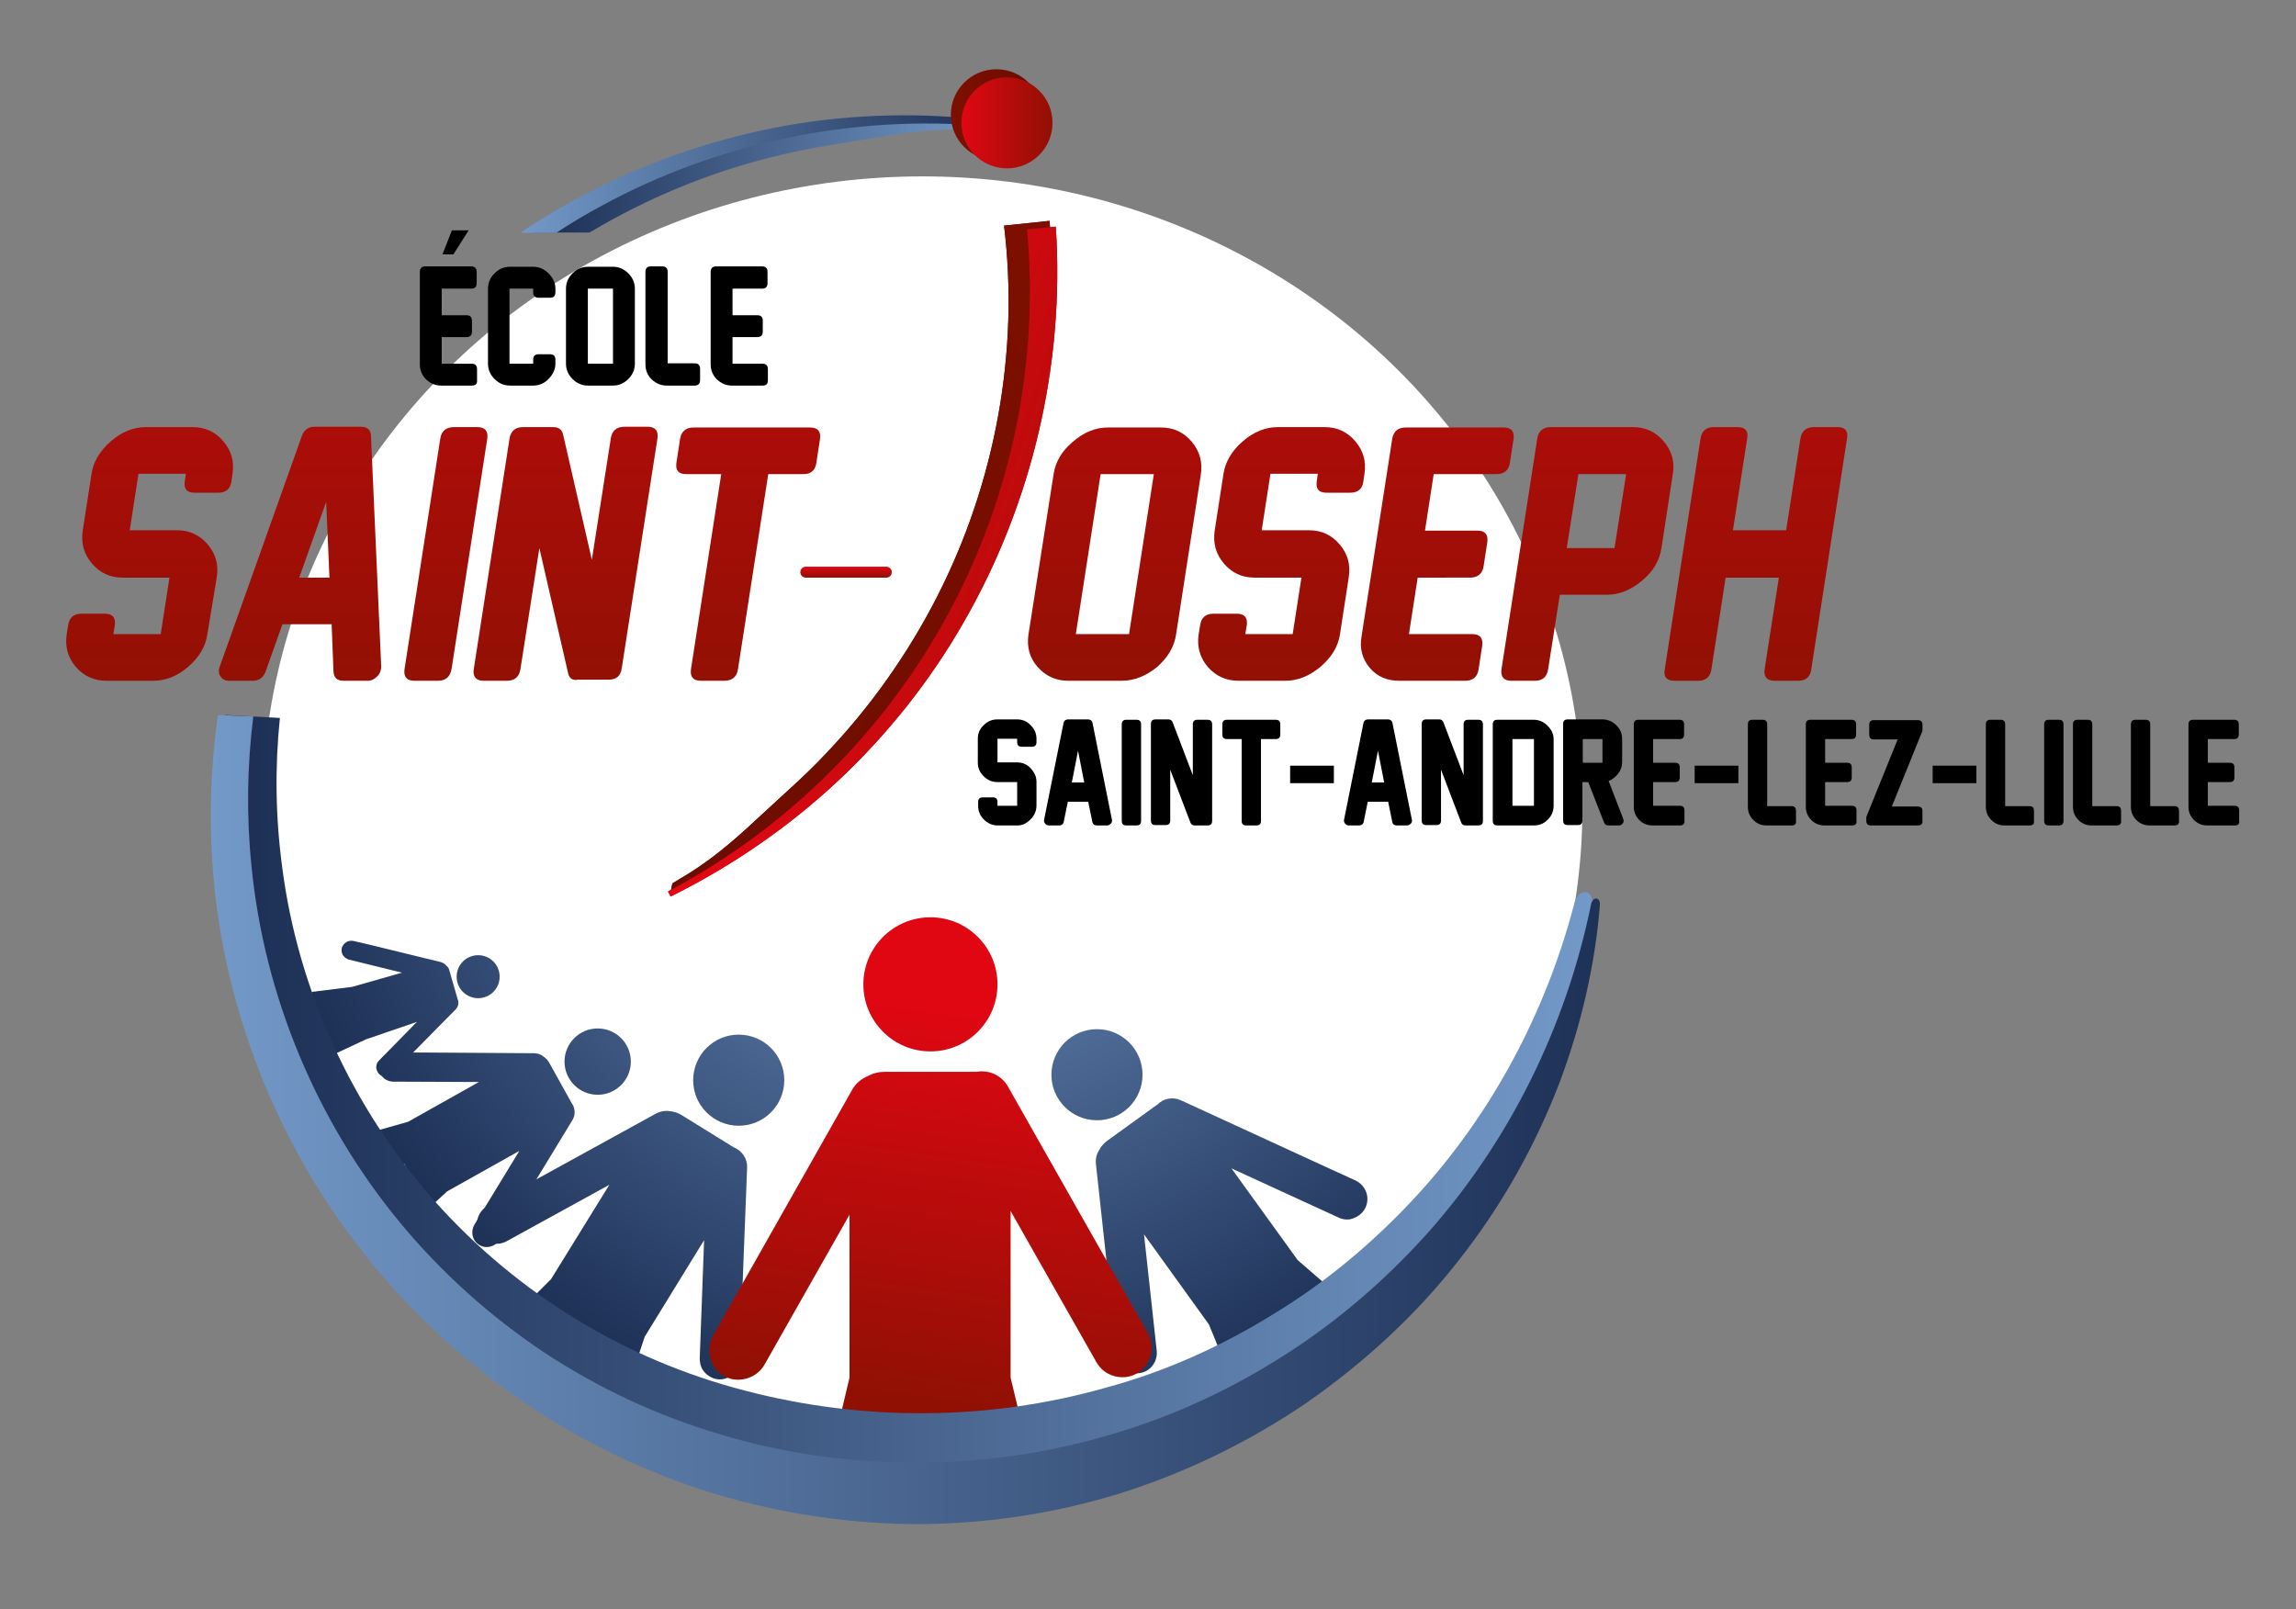 <?xml version="1.0" encoding="utf-8"?>
<!-- Generator: Adobe Illustrator 24.2.0, SVG Export Plug-In . SVG Version: 6.00 Build 0)  -->
<svg version="1.1" id="Calque_1" xmlns="http://www.w3.org/2000/svg" xmlns:xlink="http://www.w3.org/1999/xlink" x="0px" y="0px"
	 viewBox="0 0 630 441.5" style="enable-background:new 0 0 630 441.5;" xml:space="preserve">
<rect x="0" y="0" width="630" height="441.5" fill="#808080" stroke="none"/>
<style type="text/css">
	.st0{fill:#FFFFFF;}
	.st1{clip-path:url(#SVGID_2_);}
	.st2{fill:url(#SVGID_3_);}
	.st3{fill:url(#SVGID_4_);}
	.st4{fill:url(#SVGID_5_);}
	.st5{fill:url(#SVGID_6_);}
	.st6{fill:url(#SVGID_7_);}
	.st7{fill:url(#SVGID_8_);}
	.st8{fill:url(#SVGID_9_);}
	.st9{fill:url(#SVGID_10_);}
	.st10{fill:url(#SVGID_11_);}
	.st11{fill:url(#SVGID_12_);}
	.st12{fill:url(#SVGID_13_);}
	.st13{fill:url(#SVGID_14_);}
	.st14{fill:url(#SVGID_15_);}
	.st15{fill:url(#SVGID_16_);}
	.st16{fill:url(#SVGID_17_);}
	.st17{fill:url(#SVGID_18_);}
	.st18{fill:url(#SVGID_19_);}
	.st19{fill:url(#SVGID_20_);}
	.st20{fill:url(#SVGID_21_);}
	.st21{fill:url(#SVGID_22_);}
	.st22{fill:url(#SVGID_23_);}
	.st23{fill:url(#SVGID_24_);}
	.st24{fill:url(#SVGID_25_);}
	.st25{fill:url(#SVGID_26_);}
	.st26{fill:none;stroke:url(#SVGID_27_);stroke-width:3;stroke-linecap:round;stroke-miterlimit:10;}
	.st27{fill:url(#SVGID_28_);}
	.st28{fill:url(#SVGID_29_);}
	.st29{fill:url(#SVGID_30_);}
	.st30{fill:url(#SVGID_31_);}
	.st31{fill:url(#SVGID_32_);}
	.st32{fill:url(#SVGID_33_);}
</style>
<ellipse class="st0" cx="253.1" cy="221.7" rx="181.1" ry="173.3"/>
<g>
	<g>
		<path d="M129.5,105.8H121c-1.6,0-2.9-0.6-4.1-1.7c-1.1-1.1-1.7-2.5-1.7-4.1V74.6c0-1,0.5-1.5,1.5-1.5h12.6c1,0,1.5,0.5,1.5,1.5
			v3.1c0,1-0.5,1.5-1.5,1.5h-8.1v7.3h6.8c1,0,1.5,0.5,1.5,1.5v3c0,1-0.5,1.5-1.5,1.5h-6.8v7.3h8.2c1,0,1.5,0.5,1.5,1.5v3
			C131,105.3,130.5,105.8,129.5,105.8z"/>
		<path d="M150.1,104.4c-1.1,0.9-2.3,1.4-3.8,1.4h-6.4c-1.6,0-3-0.6-4.2-1.8c-1.2-1.2-1.8-2.6-1.8-4.2V79.2c0-1.6,0.6-3,1.8-4.2
			s2.6-1.8,4.2-1.8h6.4c1.6,0,3,0.6,4.2,1.8c1.2,1.2,1.9,2.6,1.9,4.2v1c0,1-0.5,1.5-1.5,1.5h-3.1c-1,0-1.5-0.5-1.5-1.5v-1h-6.5v20.6
			h6.5v-1.1c0-1,0.5-1.5,1.5-1.5h3.1c1,0,1.5,0.5,1.5,1.5v1.1C152.4,101.5,151.6,103,150.1,104.4z"/>
		<path d="M168.2,105.8h-6.9c-1.6,0-3-0.6-4.2-1.8c-1.2-1.2-1.8-2.6-1.8-4.2V79.2c0-1.6,0.6-3,1.8-4.2s2.6-1.8,4.2-1.8h6.9
			c1.6,0,3,0.6,4.2,1.8s1.8,2.6,1.8,4.2v20.6c0,1.6-0.6,3-1.8,4.2C171.2,105.2,169.8,105.8,168.2,105.8z M168.2,99.8V79.2h-6.9v20.6
			C161.3,99.8,168.2,99.8,168.2,99.8z"/>
		<path d="M190.6,105.8h-7.7c-1.6,0-2.9-0.6-4.1-1.7c-1.1-1.1-1.7-2.5-1.7-4.1V74.6c0-1,0.5-1.5,1.5-1.5h3.1c1,0,1.5,0.5,1.5,1.5
			v25.1h7.4c1,0,1.5,0.5,1.5,1.5v3C192.1,105.3,191.6,105.8,190.6,105.8z"/>
		<path d="M209.3,105.8h-8.5c-1.6,0-2.9-0.6-4.1-1.7c-1.1-1.1-1.7-2.5-1.7-4.1V74.6c0-1,0.5-1.5,1.5-1.5h12.6c1,0,1.5,0.5,1.5,1.5
			v3.1c0,1-0.5,1.5-1.5,1.5H201v7.3h6.8c1,0,1.5,0.5,1.5,1.5v3c0,1-0.5,1.5-1.5,1.5H201v7.3h8.2c1,0,1.5,0.5,1.5,1.5v3
			C210.7,105.3,210.3,105.8,209.3,105.8z"/>
	</g>
</g>
<g>
	<g>
		<path d="M121.4,69.8l2.6-6.6h4.6l-4.2,6.6H121.4z"/>
	</g>
</g>
<g>
	<g>
		<g>
			<defs>
				<circle id="SVGID_1_" cx="243.2" cy="246.7" r="159.7"/>
			</defs>
			<clipPath id="SVGID_2_">
				<use xlink:href="#SVGID_1_"  style="overflow:visible;"/>
			</clipPath>
			<g class="st1">
				<g>
					
						<radialGradient id="SVGID_3_" cx="260.044" cy="233.795" r="184.166" gradientTransform="matrix(1 0 0 -1 0 444)" gradientUnits="userSpaceOnUse">
						<stop  offset="0" style="stop-color:#7399C8"/>
						<stop  offset="1" style="stop-color:#1E3157"/>
					</radialGradient>
					<path class="st2" d="M374.7,331.3c1.3-2.8,0-6.1-2.8-7.4l-8.1-3.7L324,301.9c-2.2-1-4.8-0.5-6.4,1.2c-0.1,0-0.1,0.1-0.2,0.1
						l-13.7,9.9c-0.9,0.7-1.6,1.5-2.1,2.5c-0.7,1-1,2.3-0.9,3.7l4.7,43.1l1,9.4c0.3,3.1,3.1,5.3,6.1,5c0.9-0.1,1.8-0.4,2.5-0.9
						c1.6-1.1,2.6-3.1,2.4-5.2l-3.5-32l17.8,24.7l24.8,60.3c1.5,3.7,5.8,5.5,9.6,4c3.7-1.5,5.5-5.8,4-9.6l-22.6-55l3.4-2.5
						l44.9,38.9c3.1,2.6,7.7,2.3,10.3-0.7c2.6-3.1,2.3-7.7-0.7-10.3l-49.3-42.7l-18.2-25.2l29.4,13.5c1,0.5,2,0.6,3,0.5
						C372.2,334.2,373.9,333.1,374.7,331.3z"/>
					
						<radialGradient id="SVGID_4_" cx="260.044" cy="233.795" r="184.166" gradientTransform="matrix(1 0 0 -1 0 444)" gradientUnits="userSpaceOnUse">
						<stop  offset="0" style="stop-color:#7399C8"/>
						<stop  offset="1" style="stop-color:#1E3157"/>
					</radialGradient>
					<circle class="st3" cx="301" cy="294.9" r="12.5"/>
				</g>
				<g>
					
						<radialGradient id="SVGID_5_" cx="260.044" cy="233.795" r="184.166" gradientTransform="matrix(1 0 0 -1 0 444)" gradientUnits="userSpaceOnUse">
						<stop  offset="0" style="stop-color:#7399C8"/>
						<stop  offset="1" style="stop-color:#1E3157"/>
					</radialGradient>
					<path class="st4" d="M197.3,378.5c3,0.1,5.6-2.3,5.7-5.4l0.3-8.9l1.7-43.8c0.1-2.5-1.4-4.6-3.5-5.5c-0.1,0-0.1-0.1-0.2-0.1
						l-14.4-8.9c-1-0.6-2.1-0.9-3.1-1c-1.2-0.2-2.5,0-3.7,0.6l-38,20.9l-8.3,4.5c-2.7,1.5-3.7,4.9-2.3,7.5c0.5,0.8,1.1,1.5,1.8,2
						c1.7,1.1,3.9,1.2,5.7,0.2l28.2-15.5l-16,25.9L105,397.1c-2.9,2.9-2.9,7.5,0,10.4s7.5,2.9,10.4,0l42.1-42l3.6,2.2l-18.7,56.4
						c-1.3,3.8,0.8,8,4.7,9.3c3.8,1.3,8-0.8,9.3-4.7l20.5-61.9l16.3-26.5l-1.2,32.4c0,1.1,0.2,2.1,0.7,3
						C193.7,377.3,195.4,378.4,197.3,378.5z"/>
					
						<radialGradient id="SVGID_6_" cx="260.044" cy="233.795" r="184.166" gradientTransform="matrix(1 0 0 -1 0 444)" gradientUnits="userSpaceOnUse">
						<stop  offset="0" style="stop-color:#7399C8"/>
						<stop  offset="1" style="stop-color:#1E3157"/>
					</radialGradient>
					<circle class="st5" cx="202.7" cy="296.4" r="12.5"/>
				</g>
				<g>
					
						<radialGradient id="SVGID_7_" cx="260.044" cy="233.795" r="184.166" gradientTransform="matrix(1 0 0 -1 0 444)" gradientUnits="userSpaceOnUse">
						<stop  offset="0" style="stop-color:#7399C8"/>
						<stop  offset="1" style="stop-color:#1E3157"/>
					</radialGradient>
					<path class="st6" d="M131.5,341.6c1.9,1.2,4.4,0.5,5.6-1.4l3.4-5.6l16.6-27.3c0.9-1.5,0.7-3.4-0.3-4.7c0-0.1,0-0.1-0.1-0.2
						l-6-10.8c-0.4-0.7-1-1.3-1.6-1.7c-0.7-0.6-1.6-0.9-2.6-0.9l-31.6-0.2H108c-2.3,0-4.1,1.8-4.1,4c0,0.7,0.2,1.3,0.5,1.9
						c0.7,1.3,2,2.1,3.6,2.1l23.4,0.1L112,307.8l-45.7,13c-2.8,0.8-4.5,3.8-3.7,6.6s3.8,4.5,6.6,3.7l41.7-11.8l1.5,2.7l-31.9,29.3
						c-2.2,2-2.3,5.4-0.3,7.5c2,2.2,5.4,2.3,7.5,0.3l35-32.2l19.8-11.1L130.2,336c-0.4,0.7-0.6,1.4-0.6,2.2
						C129.6,339.6,130.3,340.9,131.5,341.6z"/>
					
						<radialGradient id="SVGID_8_" cx="260.044" cy="233.795" r="184.166" gradientTransform="matrix(1 0 0 -1 0 444)" gradientUnits="userSpaceOnUse">
						<stop  offset="0" style="stop-color:#7399C8"/>
						<stop  offset="1" style="stop-color:#1E3157"/>
					</radialGradient>
					<circle class="st7" cx="164" cy="291.3" r="9.1"/>
				</g>
				<g>
					
						<radialGradient id="SVGID_9_" cx="260.044" cy="233.795" r="184.166" gradientTransform="matrix(1 0 0 -1 0 444)" gradientUnits="userSpaceOnUse">
						<stop  offset="0" style="stop-color:#7399C8"/>
						<stop  offset="1" style="stop-color:#1E3157"/>
					</radialGradient>
					<path class="st8" d="M104,294.7c1,1,2.7,1,3.7-0.1l2.9-3L125,277c0.8-0.8,1-2,0.5-3v-0.1l-2.2-7.6c-0.1-0.5-0.4-1-0.8-1.3
						c-0.4-0.5-0.9-0.8-1.5-1l-19.7-4.8l-4.3-1c-1.4-0.3-2.8,0.5-3.2,1.9c-0.1,0.4-0.1,0.9,0,1.3c0.2,0.9,1,1.6,1.9,1.9l14.6,3.6
						l-13.7,3.9L66,274.6c-1.9,0.1-3.4-0.8-3.3,1.1s1.7,3.4,3.6,3.3l20.3,0.5l0.5,1.9l-16.8,11.9c-1.7,0.9-2.2,3-1.3,4.7
						c0.9,1.7,3,0.6,4.7-0.3l26.7-12.5l14-4.8L104,291c-0.4,0.4-0.6,0.8-0.7,1.3C103.1,293.1,103.4,294,104,294.7z"/>
					
						<radialGradient id="SVGID_10_" cx="260.044" cy="233.795" r="184.166" gradientTransform="matrix(1 0 0 -1 0 444)" gradientUnits="userSpaceOnUse">
						<stop  offset="0" style="stop-color:#7399C8"/>
						<stop  offset="1" style="stop-color:#1E3157"/>
					</radialGradient>
					<circle class="st9" cx="131.2" cy="268" r="5.9"/>
				</g>
				<g>
					
						<linearGradient id="SVGID_11_" gradientUnits="userSpaceOnUse" x1="268.697" y1="167.607" x2="253.349" y2="60.168" gradientTransform="matrix(1 0 0 -1 0 444)">
						<stop  offset="0" style="stop-color:#E00713"/>
						<stop  offset="1" style="stop-color:#911004"/>
					</linearGradient>
					<path class="st10" d="M311.9,376.9c3.9-2.2,5.2-7.2,3-11.2l-6.5-11.4l-31.8-56.1c-1.8-3.2-5.3-4.7-8.6-4.1c-0.1,0-0.2,0-0.3,0
						h-24.9c-1.7,0-3.3,0.4-4.7,1.2c-1.7,0.7-3.2,1.9-4.2,3.6l-31.4,55.5l-6.8,12c-2.2,4-0.9,9,3,11.2c1.2,0.7,2.5,1,3.8,1
						c2.9,0,5.8-1.5,7.3-4.2l23.3-41.1V378L211,471.3c-1.4,5.8,2.2,11.6,8,13s11.6-2.2,13-8l20.2-85h6.2l20.2,85
						c1.4,5.8,7.2,9.4,13,8s9.4-7.2,8-13L277.3,378v-45.7l23.5,41.4c0.8,1.4,1.9,2.5,3.2,3.2C306.4,378.2,309.4,378.3,311.9,376.9z"
						/>
					
						<linearGradient id="SVGID_12_" gradientUnits="userSpaceOnUse" x1="254.687" y1="169.609" x2="239.339" y2="62.169" gradientTransform="matrix(1 0 0 -1 0 444)">
						<stop  offset="0" style="stop-color:#E00713"/>
						<stop  offset="1" style="stop-color:#911004"/>
					</linearGradient>
					<circle class="st11" cx="255.3" cy="270.1" r="18.4"/>
				</g>
			</g>
		</g>
	</g>
	<g>
		<g>
			<path d="M279.2,226.5h-5.4c-1.4,0-2.7-0.5-3.8-1.6c-1.1-1.1-1.6-2.3-1.6-3.8v-1c0-0.9,0.4-1.3,1.3-1.3h2.7c0.9,0,1.3,0.4,1.3,1.3
				v1h5.4v-6.5h-5.4c-1.4,0-2.7-0.5-3.8-1.6c-1.1-1.1-1.6-2.3-1.6-3.8v-6.5c0-1.4,0.5-2.7,1.6-3.7c1.1-1.1,2.3-1.6,3.8-1.6h5.4
				c1.4,0,2.7,0.5,3.7,1.6c1.1,1.1,1.6,2.3,1.6,3.7v0.9c0,0.9-0.4,1.3-1.3,1.3h-2.7c-0.9,0-1.3-0.4-1.3-1.3v-0.9h-5.4v6.5h5.4
				c1.4,0,2.7,0.5,3.7,1.6s1.6,2.3,1.6,3.7v6.5c0,1.4-0.5,2.7-1.6,3.8S280.6,226.5,279.2,226.5z"/>
			<path d="M299.7,225.4l-1.1-5.4H293l-1.1,5.4c-0.1,0.7-0.6,1.1-1.3,1.1h-2.8c-0.4,0-0.8-0.2-1-0.5c-0.3-0.3-0.4-0.7-0.3-1.1
				l5.3-26.4c0.1-0.7,0.6-1.1,1.3-1.1h5.4c0.7,0,1.2,0.4,1.3,1.1l5.3,26.4c0.1,0.4,0,0.8-0.3,1.1s-0.6,0.5-1,0.5H301
				C300.3,226.5,299.8,226.1,299.7,225.4z M297.5,214.7l-1.7-8.7l-1.7,8.7H297.5z"/>
			<path d="M311.8,226.5h-2.7c-0.9,0-1.3-0.4-1.3-1.3v-26.4c0-0.9,0.4-1.3,1.3-1.3h2.7c0.9,0,1.3,0.4,1.3,1.3v26.4
				C313.1,226.1,312.7,226.5,311.8,226.5z"/>
			<path d="M326.6,225.6l-5.5-14.4v13.9c0,0.9-0.4,1.3-1.3,1.3h-2.7c-0.9,0-1.3-0.4-1.3-1.3v-26.4c0-0.9,0.4-1.3,1.3-1.3h3.5
				c0.6,0,1,0.3,1.2,0.9l5.5,14.4v-13.9c0-0.9,0.4-1.3,1.3-1.3h2.7c0.9,0,1.3,0.4,1.3,1.3v26.4c0,0.9-0.4,1.3-1.3,1.3h-3.5
				C327.2,226.5,326.8,226.2,326.6,225.6z"/>
			<path d="M350,202.8h-4v22.4c0,0.9-0.4,1.3-1.3,1.3H342c-0.9,0-1.3-0.4-1.3-1.3v-22.4h-4c-0.9,0-1.3-0.4-1.3-1.3v-2.7
				c0-0.9,0.4-1.3,1.3-1.3H350c0.9,0,1.3,0.4,1.3,1.3v2.7C351.3,202.4,350.9,202.8,350,202.8z"/>
			<path d="M354,214.9v-4.8h12v4.8H354z"/>
			<path d="M382,225.4l-1.1-5.4h-5.6l-1.1,5.4c-0.1,0.7-0.6,1.1-1.3,1.1h-2.8c-0.4,0-0.8-0.2-1-0.5c-0.3-0.3-0.4-0.7-0.3-1.1
				l5.3-26.4c0.1-0.7,0.6-1.1,1.3-1.1h5.4c0.7,0,1.2,0.4,1.3,1.1l5.3,26.4c0.1,0.4,0,0.8-0.3,1.1s-0.6,0.5-1,0.5h-2.8
				C382.5,226.5,382.1,226.1,382,225.4z M379.8,214.7l-1.7-8.7l-1.7,8.7H379.8z"/>
			<path d="M400.9,225.6l-5.5-14.4v13.9c0,0.9-0.4,1.3-1.3,1.3h-2.7c-0.9,0-1.3-0.4-1.3-1.3v-26.4c0-0.9,0.4-1.3,1.3-1.3h3.5
				c0.6,0,1,0.3,1.2,0.9l5.5,14.4v-13.9c0-0.9,0.4-1.3,1.3-1.3h2.7c0.9,0,1.3,0.4,1.3,1.3v26.4c0,0.9-0.4,1.3-1.3,1.3h-3.5
				C401.5,226.5,401.1,226.2,400.9,225.6z"/>
			<path d="M426.3,202.8v18.3c0,1.4-0.5,2.7-1.6,3.8s-2.3,1.6-3.8,1.6h-10c-0.9,0-1.3-0.4-1.3-1.3v-26.4c0-0.9,0.4-1.3,1.3-1.3h9.9
				c1.4,0,2.7,0.5,3.8,1.6C425.7,200.2,426.3,201.4,426.3,202.8z M420.9,221.1v-18.3H415v18.3H420.9z"/>
			<path d="M444.2,226.5h-2.9c-0.6,0-1-0.3-1.2-0.9l-4.3-11h-1.6v10.5c0,0.9-0.4,1.3-1.3,1.3h-2.7c-0.9,0-1.3-0.4-1.3-1.3v-26.4
				c0-0.9,0.4-1.3,1.3-1.3h9.5c1.4,0,2.7,0.5,3.8,1.6c1.1,1.1,1.6,2.3,1.6,3.8v6.4c0,1.1-0.4,2.2-1.1,3.1c-0.7,0.9-1.6,1.6-2.6,2
				l4,10.4c0.2,0.5,0.1,0.9-0.1,1.2C445,226.3,444.7,226.5,444.2,226.5z M439.7,209.3v-6.5h-5.4v6.5H439.7z"/>
			<path d="M461,226.5h-7.6c-1.4,0-2.6-0.5-3.6-1.5s-1.5-2.2-1.5-3.6v-22.6c0-0.9,0.4-1.3,1.3-1.3h11.2c0.9,0,1.3,0.4,1.3,1.3v2.7
				c0,0.9-0.4,1.3-1.3,1.3h-7.2v6.5h6c0.9,0,1.3,0.4,1.3,1.3v2.7c0,0.9-0.4,1.3-1.3,1.3h-6v6.5h7.3c0.9,0,1.3,0.4,1.3,1.3v2.7
				C462.3,226.1,461.8,226.5,461,226.5z"/>
			<path d="M465,214.9v-4.8h12v4.8H465z"/>
			<path d="M491.6,226.5h-6.9c-1.4,0-2.6-0.5-3.6-1.5s-1.5-2.2-1.5-3.6v-22.6c0-0.9,0.4-1.3,1.3-1.3h2.7c0.9,0,1.3,0.4,1.3,1.3v22.4
				h6.6c0.9,0,1.3,0.4,1.3,1.3v2.7C492.9,226.1,492.5,226.5,491.6,226.5z"/>
			<path d="M508.2,226.5h-7.6c-1.4,0-2.6-0.5-3.6-1.5s-1.5-2.2-1.5-3.6v-22.6c0-0.9,0.4-1.3,1.3-1.3H508c0.9,0,1.3,0.4,1.3,1.3v2.7
				c0,0.9-0.4,1.3-1.3,1.3h-7.2v6.5h6c0.9,0,1.3,0.4,1.3,1.3v2.7c0,0.9-0.4,1.3-1.3,1.3h-6v6.5h7.3c0.9,0,1.3,0.4,1.3,1.3v2.7
				C509.5,226.1,509.1,226.5,508.2,226.5z"/>
			<path d="M526.2,226.5h-12.8c-0.9,0-1.3-0.4-1.3-1.3v-0.8c0-0.1,0-0.3,0.1-0.5l8.5-21h-6.5c-0.9,0-1.3-0.4-1.3-1.3v-2.7
				c0-0.9,0.4-1.3,1.3-1.3h12c0.9,0,1.3,0.4,1.3,1.3v1.4c0,0.2,0,0.3-0.1,0.5l-8.3,20.5h7.1c0.9,0,1.3,0.4,1.3,1.3v2.7
				C527.6,226.1,527.1,226.5,526.2,226.5z"/>
			<path d="M530.3,214.9v-4.8h12v4.8H530.3z"/>
			<path d="M556.9,226.5H550c-1.4,0-2.6-0.5-3.6-1.5s-1.5-2.2-1.5-3.6v-22.6c0-0.9,0.4-1.3,1.3-1.3h2.7c0.9,0,1.3,0.4,1.3,1.3v22.4
				h6.6c0.9,0,1.3,0.4,1.3,1.3v2.7C558.2,226.1,557.8,226.5,556.9,226.5z"/>
			<path d="M564.9,226.5h-2.7c-0.9,0-1.3-0.4-1.3-1.3v-26.4c0-0.9,0.4-1.3,1.3-1.3h2.7c0.9,0,1.3,0.4,1.3,1.3v26.4
				C566.2,226.1,565.8,226.5,564.9,226.5z"/>
			<path d="M580.8,226.5h-6.9c-1.4,0-2.6-0.5-3.6-1.5s-1.5-2.2-1.5-3.6v-22.6c0-0.9,0.4-1.3,1.3-1.3h2.7c0.9,0,1.3,0.4,1.3,1.3v22.4
				h6.6c0.9,0,1.3,0.4,1.3,1.3v2.7C582.1,226.1,581.6,226.5,580.8,226.5z"/>
			<path d="M596.7,226.5h-6.9c-1.4,0-2.6-0.5-3.6-1.5s-1.5-2.2-1.5-3.6v-22.6c0-0.9,0.4-1.3,1.3-1.3h2.7c0.9,0,1.3,0.4,1.3,1.3v22.4
				h6.6c0.9,0,1.3,0.4,1.3,1.3v2.7C598,226.1,597.5,226.5,596.7,226.5z"/>
			<path d="M613.2,226.5h-7.6c-1.4,0-2.6-0.5-3.6-1.5s-1.5-2.2-1.5-3.6v-22.6c0-0.9,0.4-1.3,1.3-1.3H613c0.9,0,1.3,0.4,1.3,1.3v2.7
				c0,0.9-0.4,1.3-1.3,1.3h-7.2v6.5h6c0.9,0,1.3,0.4,1.3,1.3v2.7c0,0.9-0.4,1.3-1.3,1.3h-6v6.5h7.3c0.9,0,1.3,0.4,1.3,1.3v2.7
				C614.6,226.1,614.1,226.5,613.2,226.5z"/>
		</g>
	</g>
	<g>
		
			<linearGradient id="SVGID_13_" gradientUnits="userSpaceOnUse" x1="146.2" y1="395.541" x2="271.4" y2="395.541" gradientTransform="matrix(1 0 0 -1 0 444)">
			<stop  offset="0" style="stop-color:#222852"/>
			<stop  offset="3.151940e-02" style="stop-color:#1E3157"/>
			<stop  offset="1" style="stop-color:#7399C8"/>
		</linearGradient>
		<path class="st12" d="M146.2,64c4.9-3.2,10-6.2,15.3-8.9c16.3-8.4,33.8-14.4,51.7-17.8c4.5-0.8,9-1.5,13.5-2l13.4-1.5
			c9-1,22.2-1.3,31.3-0.1l-2.1,2.1l-2.2-0.1c-8.9-0.6-17.7,0.5-26.5,2l-13.3,2.2c-4.4,0.7-8.7,1.6-13,2.6
			c-17.2,4-33.8,10.6-49.1,19.3c-1.2,0.7-2.3,1.4-3.5,2h-15.5V64z"/>
		
			<linearGradient id="SVGID_14_" gradientUnits="userSpaceOnUse" x1="60.035" y1="138.999" x2="436.975" y2="138.999" gradientTransform="matrix(1 0 0 -1 0 444)">
			<stop  offset="0" style="stop-color:#222852"/>
			<stop  offset="3.151940e-02" style="stop-color:#1E3157"/>
			<stop  offset="1" style="stop-color:#7399C8"/>
		</linearGradient>
		<path class="st13" d="M76.8,197c-1.4,13.6-1.2,27.2,0.6,40.7c4.3,34,19.3,66.4,41.8,91.8c11.3,12.7,24.5,23.7,38.9,32.5
			c14.4,8.8,30.1,15.4,46.4,19.6c32.5,8.5,67,8.3,99.2-0.9c16.2-4.4,31.7-11.4,46-20.3c14.5-8.8,27.6-19.9,39.2-32.5
			c20.3-22.2,35.2-49.8,43.1-80.1c1-3.8,4.6-4,4.9-0.7c0.1,0.3,0.1,0.6,0,1c-1,14-3.9,28-8.4,41.6c-6,17.6-14.8,34.4-26.1,49.5
			c-11.2,15.2-25.1,28.5-40.5,39.6c-15.5,11.1-32.8,19.7-51,25.8c-9.1,3-18.5,5.2-28,6.8c-9.5,1.6-19.1,2.3-28.7,2.4
			c-19.2,0.1-38.4-2.8-56.7-8.4c-36.6-11.4-69.5-33.6-93.6-62.9c-24.1-29.2-39.4-65.5-43-103c-1.4-14.4-1.1-29,0.9-43.3L76.8,197z"
			/>
		
			<linearGradient id="SVGID_15_" gradientUnits="userSpaceOnUse" x1="57.829" y1="136.795" x2="439.005" y2="136.795" gradientTransform="matrix(1 0 0 -1 0 444)">
			<stop  offset="0" style="stop-color:#7399C8"/>
			<stop  offset="1" style="stop-color:#1E3157"/>
		</linearGradient>
		<path class="st14" d="M69.5,196.6c-1.7,13.6-1.9,27.4-0.5,41c3.5,35.8,18,70.3,40.7,97.8c11.4,13.8,24.8,25.8,39.6,35.7
			c14.9,9.8,31.1,17.4,48.1,22.4c17,5.2,34.6,7.7,52.3,7.8c17.7,0.2,35.4-2.1,52.4-6.9c17.1-4.7,33.5-12,48.5-21.4
			c15.2-9.4,28.9-21.1,40.9-34.4c22.5-25.2,38.2-56.7,45.1-90.6c0.1-0.3,0.1-0.5,0.3-0.7c0.7-1.3,2.2-0.9,2.1,1
			c-1.3,16.4-5.1,32.7-10.9,48.3c-6.7,17.6-16.1,34.4-27.9,49.3c-11.7,15-26,28.1-41.8,39.1c-15.9,10.8-33.4,19.3-51.8,25
			c-18.4,5.6-37.8,8.4-57.1,8.2c-19.3-0.3-38.5-3.5-56.9-9.4c-36.7-12-69.4-35.1-93-65.2c-23.7-30-38.3-67.1-41.2-105
			c-1.1-14.1-0.6-28.4,1.4-42.4L69.5,196.6z"/>
		
			<linearGradient id="SVGID_16_" gradientUnits="userSpaceOnUse" x1="142.6" y1="396.181" x2="271.6" y2="396.181" gradientTransform="matrix(1 0 0 -1 0 444)">
			<stop  offset="0" style="stop-color:#7399C8"/>
			<stop  offset="1" style="stop-color:#1E3157"/>
		</linearGradient>
		<path class="st15" d="M142.6,64c6.5-4.4,13.3-8.4,20.3-11.9c16.7-8.5,34.7-14.4,53.1-17.7c18.4-3.2,37.2-3.6,55.6-1.3l-0.2,1.6
			c-0.3,0-0.6-0.1-0.9-0.1c-36.4-3.2-73.5,4.5-105.3,21.8c-4.3,2.3-8.5,4.8-12.6,7.5h-10V64z"/>
	</g>
	<g>
		
			<linearGradient id="SVGID_17_" gradientUnits="userSpaceOnUse" x1="-219.016" y1="475.273" x2="-219.016" y2="251.68" gradientTransform="matrix(1 0 0.156 -1 214.607 444)">
			<stop  offset="0" style="stop-color:#E00713"/>
			<stop  offset="1" style="stop-color:#911004"/>
		</linearGradient>
		<path class="st16" d="M42.1,186.8H29.2c-3.4,0-6.2-1.3-8.4-3.8c-2.2-2.6-3-5.6-2.5-9l0.4-2.4c0.3-2.1,1.5-3.2,3.6-3.2h6.5
			c2.1,0,3,1.1,2.7,3.2l-0.4,2.4h13l2.4-15.5H33.6c-3.4,0-6.2-1.3-8.4-3.9c-2.2-2.6-3-5.6-2.5-9l2.4-15.5c0.5-3.4,2.3-6.4,5.3-9
			s6.2-3.9,9.6-3.9h12.9c3.4,0,6.2,1.3,8.4,3.9s3,5.5,2.5,8.9l-0.3,2.1c-0.3,2.1-1.5,3.1-3.6,3.1h-6.5c-2.1,0-3-1-2.7-3.1L51,130H38
			l-2.4,15.5h13c3.4,0,6.2,1.3,8.4,3.9s3,5.5,2.5,8.9L56.9,174c-0.5,3.5-2.3,6.4-5.3,9C48.7,185.5,45.5,186.8,42.1,186.8z"/>
		
			<linearGradient id="SVGID_18_" gradientUnits="userSpaceOnUse" x1="-172.852" y1="475.273" x2="-172.852" y2="251.68" gradientTransform="matrix(1 0 0.156 -1 214.607 444)">
			<stop  offset="0" style="stop-color:#E00713"/>
			<stop  offset="1" style="stop-color:#911004"/>
		</linearGradient>
		<path class="st17" d="M91.5,184.2L91,171.3H77.5l-4.6,12.9c-0.6,1.7-1.8,2.6-3.5,2.6h-6.6c-1,0-1.8-0.4-2.3-1.2
			c-0.5-0.7-0.6-1.6-0.2-2.7l22.5-63.2c0.6-1.7,1.8-2.6,3.5-2.6h12.8c1.7,0,2.7,0.9,2.7,2.6l2.8,63.2c0,1-0.3,1.9-1.1,2.7
			c-0.8,0.8-1.6,1.2-2.6,1.2h-6.6C92.5,186.8,91.6,186,91.5,184.2z M90.4,158.5l-0.9-20.8l-7.4,20.8H90.4z"/>
		
			<linearGradient id="SVGID_19_" gradientUnits="userSpaceOnUse" x1="-137.751" y1="475.273" x2="-137.751" y2="251.68" gradientTransform="matrix(1 0 0.156 -1 214.607 444)">
			<stop  offset="0" style="stop-color:#E00713"/>
			<stop  offset="1" style="stop-color:#911004"/>
		</linearGradient>
		<path class="st18" d="M120.2,186.8h-6.5c-2.1,0-3-1.1-2.7-3.2l9.8-63.2c0.3-2.1,1.6-3.2,3.7-3.2h6.5c2.1,0,3,1.1,2.7,3.2
			l-9.8,63.2C123.5,185.7,122.3,186.8,120.2,186.8z"/>
		
			<linearGradient id="SVGID_20_" gradientUnits="userSpaceOnUse" x1="-104.916" y1="475.273" x2="-104.916" y2="251.68" gradientTransform="matrix(1 0 0.156 -1 214.607 444)">
			<stop  offset="0" style="stop-color:#E00713"/>
			<stop  offset="1" style="stop-color:#911004"/>
		</linearGradient>
		<path class="st19" d="M155.9,184.8l-7.9-34.4l-5.2,33.2c-0.3,2.1-1.6,3.2-3.7,3.2h-6.4c-2.1,0-3-1.1-2.7-3.2l9.8-63.2
			c0.3-2.1,1.6-3.2,3.7-3.2h8.4c1.4,0,2.3,0.7,2.6,2l7.9,34.4l5.2-33.3c0.3-2.1,1.6-3.2,3.7-3.2h6.4c2.1,0,3,1.1,2.7,3.2l-9.8,63.1
			c-0.3,2.1-1.5,3.1-3.6,3.1h-8.4C157.1,186.8,156.2,186.1,155.9,184.8z"/>
		
			<linearGradient id="SVGID_21_" gradientUnits="userSpaceOnUse" x1="-59.202" y1="475.273" x2="-59.202" y2="251.68" gradientTransform="matrix(1 0 0.156 -1 214.607 444)">
			<stop  offset="0" style="stop-color:#E00713"/>
			<stop  offset="1" style="stop-color:#911004"/>
		</linearGradient>
		<path class="st20" d="M220.4,130.1h-9.6l-8.3,53.5c-0.3,2.1-1.6,3.2-3.7,3.2h-6.5c-2.1,0-3-1.1-2.7-3.2l8.3-53.5h-9.6
			c-2.1,0-3-1-2.7-3.1l1-6.5c0.3-2.1,1.6-3.2,3.7-3.2h32c2.1,0,3,1.1,2.7,3.2l-1,6.5C223.7,129.1,222.5,130.1,220.4,130.1z"/>
		
			<linearGradient id="SVGID_22_" gradientUnits="userSpaceOnUse" x1="45.792" y1="475.273" x2="45.792" y2="251.68" gradientTransform="matrix(1 0 0.156 -1 214.607 444)">
			<stop  offset="0" style="stop-color:#E00713"/>
			<stop  offset="1" style="stop-color:#911004"/>
		</linearGradient>
		<path class="st21" d="M307.8,186.8h-14.7c-3.4,0-6.2-1.3-8.4-3.8c-2.2-2.5-3-5.5-2.5-8.9l6.9-44c0.5-3.4,2.3-6.4,5.3-8.9
			c3-2.6,6.2-3.9,9.6-3.9h14.6c3.4,0,6.2,1.3,8.4,3.9c2.2,2.6,3,5.6,2.5,9l-6.8,43.9c-0.5,3.4-2.3,6.4-5.3,9
			C314.4,185.5,311.2,186.8,307.8,186.8z M309.8,174l6.8-43.9H302l-6.8,43.9H309.8z"/>
		
			<linearGradient id="SVGID_23_" gradientUnits="userSpaceOnUse" x1="91.599" y1="475.273" x2="91.599" y2="251.68" gradientTransform="matrix(1 0 0.156 -1 214.607 444)">
			<stop  offset="0" style="stop-color:#E00713"/>
			<stop  offset="1" style="stop-color:#911004"/>
		</linearGradient>
		<path class="st22" d="M352.7,186.8h-12.9c-3.4,0-6.2-1.3-8.4-3.8c-2.2-2.6-3-5.6-2.5-9l0.4-2.4c0.3-2.1,1.5-3.2,3.6-3.2h6.5
			c2.1,0,3,1.1,2.7,3.2l-0.4,2.4h13l2.4-15.5h-12.9c-3.4,0-6.2-1.3-8.4-3.9c-2.2-2.6-3-5.6-2.5-9l2.4-15.5c0.5-3.4,2.3-6.4,5.3-9
			s6.2-3.9,9.6-3.9h12.9c3.4,0,6.2,1.3,8.4,3.9c2.2,2.6,3,5.5,2.5,8.9l-0.3,2.1c-0.3,2.1-1.5,3.1-3.6,3.1H364c-2.1,0-3-1-2.7-3.1
			l0.3-2.1h-13l-2.4,15.5h13c3.4,0,6.2,1.3,8.4,3.9s3,5.5,2.5,8.9l-2.4,15.6c-0.5,3.5-2.3,6.4-5.3,9
			C359.3,185.5,356.1,186.8,352.7,186.8z"/>
		
			<linearGradient id="SVGID_24_" gradientUnits="userSpaceOnUse" x1="133.764" y1="475.273" x2="133.764" y2="251.68" gradientTransform="matrix(1 0 0.156 -1 214.607 444)">
			<stop  offset="0" style="stop-color:#E00713"/>
			<stop  offset="1" style="stop-color:#911004"/>
		</linearGradient>
		<path class="st23" d="M402,186.8h-18.1c-3.4,0-6.1-1.2-8.1-3.6c-2-2.4-2.8-5.3-2.2-8.6l8.4-54.1c0.3-2.1,1.6-3.2,3.7-3.2h26.9
			c2.1,0,3,1.1,2.7,3.2l-1,6.5c-0.3,2.1-1.6,3.1-3.7,3.1h-17.2l-2.4,15.5h14.4c2.1,0,3,1.1,2.7,3.2l-1,6.5c-0.3,2.1-1.6,3.2-3.7,3.2
			H389l-2.4,15.5H404c2.1,0,3,1.1,2.7,3.2l-1,6.5C405.4,185.7,404.2,186.8,402,186.8z"/>
		
			<linearGradient id="SVGID_25_" gradientUnits="userSpaceOnUse" x1="176.155" y1="475.273" x2="176.155" y2="251.68" gradientTransform="matrix(1 0 0.156 -1 214.607 444)">
			<stop  offset="0" style="stop-color:#E00713"/>
			<stop  offset="1" style="stop-color:#911004"/>
		</linearGradient>
		<path class="st24" d="M440.9,163.2H428l-3.2,20.4c-0.3,2.1-1.5,3.2-3.6,3.2h-6.5c-2.1,0-3-1.1-2.7-3.2l9.8-63.2
			c0.3-2.1,1.6-3.2,3.7-3.2h22.6c3.4,0,6.2,1.3,8.4,3.9c2.2,2.6,3.1,5.6,2.5,9l-3.1,20.2c-0.5,3.5-2.3,6.5-5.3,9
			C447.5,161.9,444.3,163.2,440.9,163.2z M443,150.4l3.2-20.3h-13.1l-3.2,20.3H443z"/>
		
			<linearGradient id="SVGID_26_" gradientUnits="userSpaceOnUse" x1="221.704" y1="475.273" x2="221.704" y2="251.68" gradientTransform="matrix(1 0 0.156 -1 214.607 444)">
			<stop  offset="0" style="stop-color:#E00713"/>
			<stop  offset="1" style="stop-color:#911004"/>
		</linearGradient>
		<path class="st25" d="M493.4,186.8h-6.5c-2.1,0-3-1.1-2.7-3.2l3.9-25.1h-14.6l-3.9,25.1c-0.3,2.1-1.5,3.2-3.6,3.2h-6.6
			c-2.1,0-3-1.1-2.6-3.2l9.8-63.2c0.3-2.1,1.5-3.2,3.6-3.2h6.6c2.1,0,3,1.1,2.6,3.2l-3.9,25.1h14.6l3.9-25.1
			c0.3-2.1,1.6-3.2,3.7-3.2h6.5c2.1,0,3,1.1,2.6,3.2l-9.8,63.2C496.8,185.7,495.5,186.8,493.4,186.8z"/>
	</g>
	
		<linearGradient id="SVGID_27_" gradientUnits="userSpaceOnUse" x1="232.15" y1="288.531" x2="232.15" y2="285.531" gradientTransform="matrix(1 0 0 -1 0 444)">
		<stop  offset="0" style="stop-color:#E00713"/>
		<stop  offset="1" style="stop-color:#911004"/>
	</linearGradient>
	<line class="st26" x1="221.1" y1="157" x2="243.2" y2="157"/>
	
		<linearGradient id="SVGID_28_" gradientUnits="userSpaceOnUse" x1="1839.636" y1="-3926.636" x2="2027.89" y2="-3926.636" gradientTransform="matrix(-0.837 0.548 0.548 0.837 4002.774 2377.328)">
		<stop  offset="0" style="stop-color:#7D0F00"/>
		<stop  offset="1" style="stop-color:#6A0D00"/>
	</linearGradient>
	<path class="st27" d="M288,60.6c2.8,37.1-5.8,74.7-23.9,106.6c-9,16-20.4,30.6-33.5,43.2c-3.3,3.2-6.7,6.2-10.2,9L210,228
		c-6.9,5.8-17.9,13.2-26.1,17.3l0.6-2.9l1.8-1.1c7.7-4.4,14.5-10.1,21-16.2l9.9-9.1c3.3-3,6.5-6.1,9.5-9.3
		c12.2-12.8,22.5-27.4,30.5-43.1c16-31.4,22.5-67.3,18.3-101.7"/>
	
		<linearGradient id="SVGID_29_" gradientUnits="userSpaceOnUse" x1="256.389" y1="191.176" x2="152.787" y2="221.393" gradientTransform="matrix(0.999 4.097598e-02 4.097598e-02 -0.999 64.984 365.645)">
		<stop  offset="0" style="stop-color:#911004"/>
		<stop  offset="1" style="stop-color:#E00713"/>
	</linearGradient>
	<path class="st28" d="M289.7,62.2c2.5,37.7-6.5,75.9-25.2,108.4c-9.3,16.3-21.1,31.1-34.7,43.8c-13.6,12.7-29.2,23.4-45.8,31.6
		l-0.7-1.4c32.6-17.2,59.7-44.2,77-76.4c17.4-32.1,24.9-69.3,21.5-105.3"/>
	
		<linearGradient id="SVGID_30_" gradientUnits="userSpaceOnUse" x1="1839.636" y1="-3926.636" x2="2027.89" y2="-3926.636" gradientTransform="matrix(-0.837 0.548 0.548 0.837 4002.774 2377.328)">
		<stop  offset="0" style="stop-color:#7D0F00"/>
		<stop  offset="1" style="stop-color:#6A0D00"/>
	</linearGradient>
	<path class="st29" d="M288,60.6c2.8,37.1-5.8,74.7-23.9,106.6c-9,16-20.4,30.6-33.5,43.2c-3.3,3.2-6.7,6.2-10.2,9L210,228
		c-6.9,5.8-17.9,13.2-26.1,17.3l0.6-2.9l1.8-1.1c7.7-4.4,14.5-10.1,21-16.2l9.9-9.1c3.3-3,6.5-6.1,9.5-9.3
		c12.2-12.8,22.5-27.4,30.5-43.1c16-31.4,22.5-67.3,18.3-101.7"/>
	
		<linearGradient id="SVGID_31_" gradientUnits="userSpaceOnUse" x1="256.389" y1="191.176" x2="152.787" y2="221.393" gradientTransform="matrix(0.999 4.097598e-02 4.097598e-02 -0.999 64.984 365.645)">
		<stop  offset="0" style="stop-color:#911004"/>
		<stop  offset="1" style="stop-color:#E00713"/>
	</linearGradient>
	<path class="st30" d="M289.7,62.2c2.5,37.7-6.5,75.9-25.2,108.4c-9.3,16.3-21.1,31.1-34.7,43.8c-13.6,12.7-29.2,23.4-45.8,31.6
		l-0.7-1.4c32.6-17.2,59.7-44.2,77-76.4c17.4-32.1,24.9-69.3,21.5-105.3"/>
</g>
<linearGradient id="SVGID_32_" gradientUnits="userSpaceOnUse" x1="260.966" y1="412.5" x2="285.923" y2="412.5" gradientTransform="matrix(1 0 0 -1 0 444)">
	<stop  offset="0" style="stop-color:#7D0F00"/>
	<stop  offset="1" style="stop-color:#6A0D00"/>
</linearGradient>
<circle class="st31" cx="273.4" cy="31.5" r="12.5"/>
<linearGradient id="SVGID_33_" gradientUnits="userSpaceOnUse" x1="263.862" y1="410.3" x2="288.819" y2="410.3" gradientTransform="matrix(1 0 0 -1 0 444)">
	<stop  offset="0" style="stop-color:#E00713"/>
	<stop  offset="1" style="stop-color:#911004"/>
</linearGradient>
<circle class="st32" cx="276.3" cy="33.7" r="12.5"/>
</svg>
